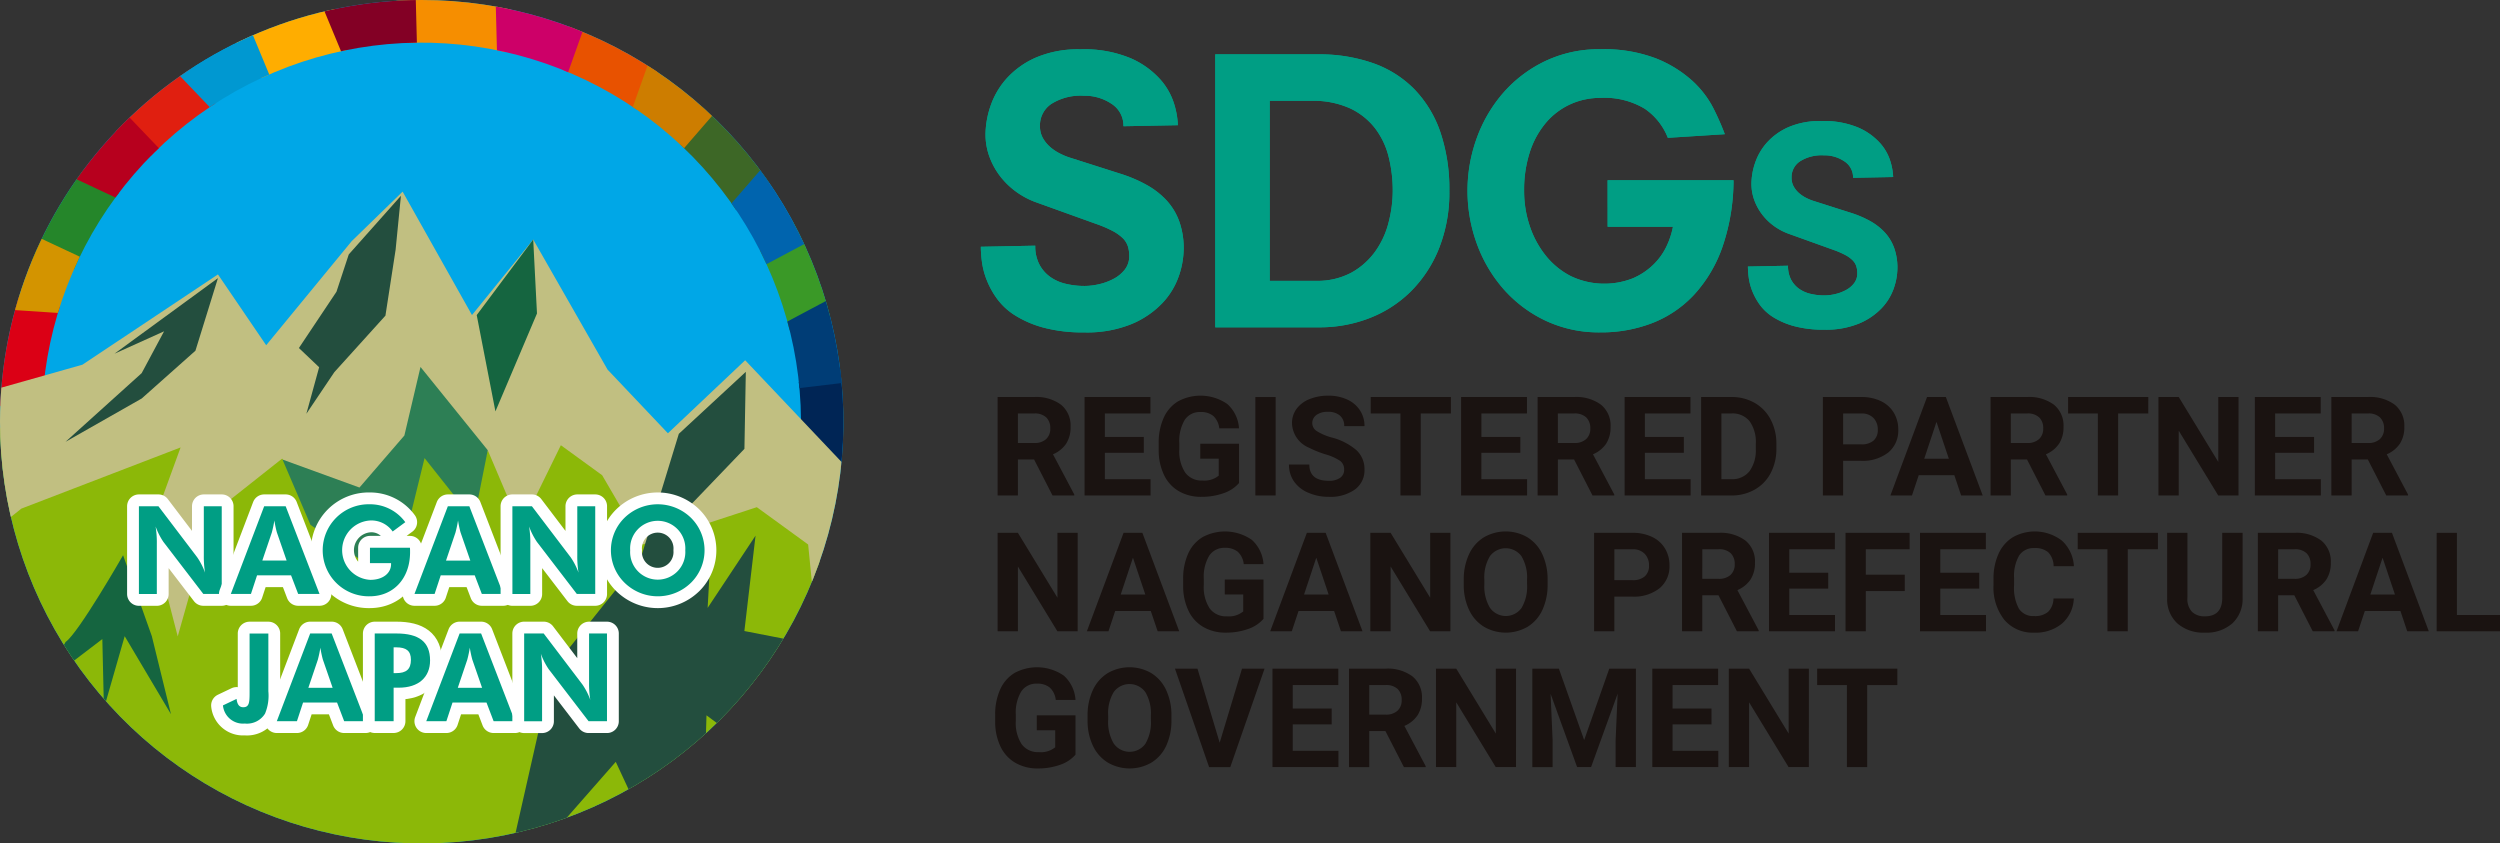 <svg id="コンポーネント_6_1" data-name="コンポーネント 6 – 1" xmlns="http://www.w3.org/2000/svg" xmlns:xlink="http://www.w3.org/1999/xlink" width="358.199" height="120.846" viewBox="0 0 358.199 120.846">
  <rect x="0" y="0" width="358.199" height="120.846" fill="#333333" stroke="none"/>
  <defs>
    <clipPath id="clip-path">
      <path id="パス_94" data-name="パス 94" d="M69.515,82.607a60.424,60.424,0,1,0,60.423-60.423A60.424,60.424,0,0,0,69.515,82.607" fill="none"/>
    </clipPath>
    <linearGradient id="linear-gradient" x1="-0.575" y1="1.753" x2="-0.567" y2="1.753" gradientUnits="objectBoundingBox">
      <stop offset="0" stop-color="#fff"/>
      <stop offset="0.048" stop-color="#fff"/>
      <stop offset="0.213" stop-color="#fcfefe"/>
      <stop offset="0.317" stop-color="#f3fbfd"/>
      <stop offset="0.405" stop-color="#e5f6fc"/>
      <stop offset="0.483" stop-color="#d0eefa"/>
      <stop offset="0.555" stop-color="#b5e5f8"/>
      <stop offset="0.623" stop-color="#93daf4"/>
      <stop offset="0.687" stop-color="#6cccf1"/>
      <stop offset="0.749" stop-color="#3ebcec"/>
      <stop offset="0.806" stop-color="#0cabe8"/>
      <stop offset="0.819" stop-color="#00a7e7"/>
      <stop offset="1" stop-color="#00a7e7"/>
    </linearGradient>
    <clipPath id="clip-path-2">
      <path id="パス_112" data-name="パス 112" d="M76.712,94.071a54.387,54.387,0,1,1,53.173,42.995A54.447,54.447,0,0,1,76.712,94.071m-7.2-11.464a60.424,60.424,0,1,0,60.423-60.423A60.424,60.424,0,0,0,69.515,82.607" fill="none"/>
    </clipPath>
  </defs>
  <g id="グループ_26" data-name="グループ 26" transform="translate(0 0)">
    <path id="パス_43" data-name="パス 43" d="M230.48,40.269a3.689,3.689,0,0,0-1.691-3.2,6.9,6.9,0,0,0-4.03-1.17,7.822,7.822,0,0,0-4.6,1.17,3.675,3.675,0,0,0-1.638,3.146,3.469,3.469,0,0,0,.443,1.794,4.92,4.92,0,0,0,1.091,1.3,6.956,6.956,0,0,0,1.457.936,9.5,9.5,0,0,0,1.534.6l7.176,2.288a20.122,20.122,0,0,1,3.562,1.534,11.567,11.567,0,0,1,2.834,2.185,8.9,8.9,0,0,1,1.846,3.015,11.348,11.348,0,0,1,.65,3.979,12.232,12.232,0,0,1-.7,3.9,10.736,10.736,0,0,1-2.366,3.874,13.014,13.014,0,0,1-4.394,2.99,16.938,16.938,0,0,1-6.786,1.2,21.775,21.775,0,0,1-5.8-.676,15.062,15.062,0,0,1-4.082-1.742,9.336,9.336,0,0,1-2.626-2.418,12.222,12.222,0,0,1-1.482-2.7,11.071,11.071,0,0,1-.676-2.6,17.594,17.594,0,0,1-.156-2.132l7.8-.156a5.648,5.648,0,0,0,.573,2.652,5.123,5.123,0,0,0,1.534,1.794,6.269,6.269,0,0,0,2.262,1.014,11.541,11.541,0,0,0,2.7.312,9.289,9.289,0,0,0,2.107-.26,8.337,8.337,0,0,0,2.08-.78,4.951,4.951,0,0,0,1.586-1.326,3.091,3.091,0,0,0,.624-1.95,4.441,4.441,0,0,0-.208-1.4,2.926,2.926,0,0,0-.728-1.144,6.274,6.274,0,0,0-1.43-1.015,17.409,17.409,0,0,0-2.367-1.014l-8.527-3.068a11.46,11.46,0,0,1-2.964-1.559,11.009,11.009,0,0,1-2.315-2.263,10.516,10.516,0,0,1-1.508-2.782,9.239,9.239,0,0,1-.546-3.171,12.837,12.837,0,0,1,.7-4.005,11.458,11.458,0,0,1,2.288-3.952,12.237,12.237,0,0,1,4.186-3.016,15.273,15.273,0,0,1,6.4-1.2,17.219,17.219,0,0,1,7.279,1.3,12.243,12.243,0,0,1,4.239,3.068,9.52,9.52,0,0,1,1.976,3.588,11.79,11.79,0,0,1,.494,2.912Z" transform="translate(-69.515 -22.184)" fill="#009e84"/>
    <path id="パス_44" data-name="パス 44" d="M230.48,40.269a3.689,3.689,0,0,0-1.691-3.2,6.9,6.9,0,0,0-4.03-1.17,7.822,7.822,0,0,0-4.6,1.17,3.675,3.675,0,0,0-1.638,3.146,3.469,3.469,0,0,0,.443,1.794,4.92,4.92,0,0,0,1.091,1.3,6.956,6.956,0,0,0,1.457.936,9.5,9.5,0,0,0,1.534.6l7.176,2.288a20.122,20.122,0,0,1,3.562,1.534,11.567,11.567,0,0,1,2.834,2.185,8.9,8.9,0,0,1,1.846,3.015,11.348,11.348,0,0,1,.65,3.979,12.232,12.232,0,0,1-.7,3.9,10.736,10.736,0,0,1-2.366,3.874,13.014,13.014,0,0,1-4.394,2.99,16.938,16.938,0,0,1-6.786,1.2,21.775,21.775,0,0,1-5.8-.676,15.062,15.062,0,0,1-4.082-1.742,9.336,9.336,0,0,1-2.626-2.418,12.222,12.222,0,0,1-1.482-2.7,11.071,11.071,0,0,1-.676-2.6,17.594,17.594,0,0,1-.156-2.132l7.8-.156a5.648,5.648,0,0,0,.573,2.652,5.123,5.123,0,0,0,1.534,1.794,6.269,6.269,0,0,0,2.262,1.014,11.541,11.541,0,0,0,2.7.312,9.289,9.289,0,0,0,2.107-.26,8.337,8.337,0,0,0,2.08-.78,4.951,4.951,0,0,0,1.586-1.326,3.091,3.091,0,0,0,.624-1.95,4.441,4.441,0,0,0-.208-1.4,2.926,2.926,0,0,0-.728-1.144,6.274,6.274,0,0,0-1.43-1.015,17.409,17.409,0,0,0-2.367-1.014l-8.527-3.068a11.46,11.46,0,0,1-2.964-1.559,11.009,11.009,0,0,1-2.315-2.263,10.516,10.516,0,0,1-1.508-2.782,9.239,9.239,0,0,1-.546-3.171,12.837,12.837,0,0,1,.7-4.005,11.458,11.458,0,0,1,2.288-3.952,12.237,12.237,0,0,1,4.186-3.016,15.273,15.273,0,0,1,6.4-1.2,17.219,17.219,0,0,1,7.279,1.3,12.243,12.243,0,0,1,4.239,3.068,9.52,9.52,0,0,1,1.976,3.588,11.79,11.79,0,0,1,.494,2.912Z" transform="translate(-69.515 -22.184)" fill="#009e84"/>
    <path id="パス_45" data-name="パス 45" d="M243.636,29.973h14.716a23.146,23.146,0,0,1,7.93,1.274,15.457,15.457,0,0,1,5.928,3.77,16.528,16.528,0,0,1,3.693,6.137,25.3,25.3,0,0,1,1.274,8.372,21.586,21.586,0,0,1-1.509,8.32,18.228,18.228,0,0,1-4.055,6.136,17.209,17.209,0,0,1-5.929,3.8,19.664,19.664,0,0,1-7.124,1.3H243.636Zm14.4,32.449a10.26,10.26,0,0,0,5.1-1.17,10.414,10.414,0,0,0,3.406-3.016,12.337,12.337,0,0,0,1.924-4.16,18.31,18.31,0,0,0,.6-4.6,19.784,19.784,0,0,0-.572-4.759,11.222,11.222,0,0,0-1.924-4.107,9.762,9.762,0,0,0-3.588-2.887,12.633,12.633,0,0,0-5.564-1.092h-5.98V62.422Z" transform="translate(-69.515 -22.184)" fill="#009e84"/>
    <path id="パス_46" data-name="パス 46" d="M243.636,29.973h14.716a23.146,23.146,0,0,1,7.93,1.274,15.457,15.457,0,0,1,5.928,3.77,16.528,16.528,0,0,1,3.693,6.137,25.3,25.3,0,0,1,1.274,8.372,21.586,21.586,0,0,1-1.509,8.32,18.228,18.228,0,0,1-4.055,6.136,17.209,17.209,0,0,1-5.929,3.8,19.664,19.664,0,0,1-7.124,1.3H243.636Zm14.4,32.449a10.26,10.26,0,0,0,5.1-1.17,10.414,10.414,0,0,0,3.406-3.016,12.337,12.337,0,0,0,1.924-4.16,18.31,18.31,0,0,0,.6-4.6,19.784,19.784,0,0,0-.572-4.759,11.222,11.222,0,0,0-1.924-4.107,9.762,9.762,0,0,0-3.588-2.887,12.633,12.633,0,0,0-5.564-1.092h-5.98V62.422Z" transform="translate(-69.515 -22.184)" fill="#009e84"/>
    <path id="パス_47" data-name="パス 47" d="M299.849,48.017h18.045a29.626,29.626,0,0,1-1.586,9.542,19.685,19.685,0,0,1-4.03,6.813,16.236,16.236,0,0,1-5.981,4.082,20.259,20.259,0,0,1-7.488,1.351,17.937,17.937,0,0,1-7.878-1.689,18.621,18.621,0,0,1-5.98-4.5,20.387,20.387,0,0,1-3.823-6.475,22.154,22.154,0,0,1,0-15.236,20.4,20.4,0,0,1,3.823-6.475,18.632,18.632,0,0,1,5.98-4.5,17.923,17.923,0,0,1,7.878-1.69,20.92,20.92,0,0,1,8.009,1.325,17.258,17.258,0,0,1,5.174,3.2,13.955,13.955,0,0,1,3.042,3.979,38.43,38.43,0,0,1,1.612,3.666l-8.164.52a9,9,0,0,0-3.3-4.16,11.126,11.126,0,0,0-6.37-1.56,10.235,10.235,0,0,0-4.29.91,10.068,10.068,0,0,0-3.484,2.626,12.347,12.347,0,0,0-2.314,4.186,17.455,17.455,0,0,0-.832,5.59,15.669,15.669,0,0,0,.806,5.044,13.661,13.661,0,0,0,2.288,4.238,11.092,11.092,0,0,0,3.588,2.938,11.147,11.147,0,0,0,8.84.339,9.69,9.69,0,0,0,2.965-1.95,9.155,9.155,0,0,0,1.9-2.626,11.673,11.673,0,0,0,.937-2.835h-9.361Z" transform="translate(-69.515 -22.184)" fill="#009e84"/>
    <path id="パス_48" data-name="パス 48" d="M299.849,48.017h18.045a29.626,29.626,0,0,1-1.586,9.542,19.685,19.685,0,0,1-4.03,6.813,16.236,16.236,0,0,1-5.981,4.082,20.259,20.259,0,0,1-7.488,1.351,17.937,17.937,0,0,1-7.878-1.689,18.621,18.621,0,0,1-5.98-4.5,20.387,20.387,0,0,1-3.823-6.475,22.154,22.154,0,0,1,0-15.236,20.4,20.4,0,0,1,3.823-6.475,18.632,18.632,0,0,1,5.98-4.5,17.923,17.923,0,0,1,7.878-1.69,20.92,20.92,0,0,1,8.009,1.325,17.258,17.258,0,0,1,5.174,3.2,13.955,13.955,0,0,1,3.042,3.979,38.43,38.43,0,0,1,1.612,3.666l-8.164.52a9,9,0,0,0-3.3-4.16,11.126,11.126,0,0,0-6.37-1.56,10.235,10.235,0,0,0-4.29.91,10.068,10.068,0,0,0-3.484,2.626,12.347,12.347,0,0,0-2.314,4.186,17.455,17.455,0,0,0-.832,5.59,15.669,15.669,0,0,0,.806,5.044,13.661,13.661,0,0,0,2.288,4.238,11.092,11.092,0,0,0,3.588,2.938,11.147,11.147,0,0,0,8.84.339,9.69,9.69,0,0,0,2.965-1.95,9.155,9.155,0,0,0,1.9-2.626,11.673,11.673,0,0,0,.937-2.835h-9.361Z" transform="translate(-69.515 -22.184)" fill="#009e84"/>
    <path id="パス_49" data-name="パス 49" d="M335.021,47.658a2.717,2.717,0,0,0-1.245-2.356,5.09,5.09,0,0,0-2.97-.863,5.759,5.759,0,0,0-3.391.863,2.705,2.705,0,0,0-1.207,2.318,2.568,2.568,0,0,0,.326,1.322,3.621,3.621,0,0,0,.8.958,5.15,5.15,0,0,0,1.072.69,7.1,7.1,0,0,0,1.131.44l5.287,1.686a14.905,14.905,0,0,1,2.625,1.13,8.523,8.523,0,0,1,2.088,1.61,6.564,6.564,0,0,1,1.361,2.222,8.357,8.357,0,0,1,.479,2.931,9.007,9.007,0,0,1-.518,2.874,7.922,7.922,0,0,1-1.743,2.855,9.592,9.592,0,0,1-3.238,2.2,12.485,12.485,0,0,1-5,.881,16.025,16.025,0,0,1-4.273-.5,11.109,11.109,0,0,1-3.007-1.283,6.905,6.905,0,0,1-1.936-1.782,9.048,9.048,0,0,1-1.092-1.993,8.163,8.163,0,0,1-.5-1.915,12.917,12.917,0,0,1-.116-1.571l5.748-.116a4.164,4.164,0,0,0,.421,1.954,3.791,3.791,0,0,0,1.131,1.323,4.636,4.636,0,0,0,1.667.747,8.514,8.514,0,0,0,1.992.23,6.852,6.852,0,0,0,1.552-.192,6.117,6.117,0,0,0,1.532-.575,3.644,3.644,0,0,0,1.169-.977,2.274,2.274,0,0,0,.46-1.436,3.292,3.292,0,0,0-.153-1.035,2.167,2.167,0,0,0-.537-.843,4.576,4.576,0,0,0-1.053-.747,12.758,12.758,0,0,0-1.744-.748l-6.284-2.26a8.471,8.471,0,0,1-2.184-1.15,8.058,8.058,0,0,1-1.7-1.667,7.724,7.724,0,0,1-1.111-2.05,6.81,6.81,0,0,1-.4-2.337,9.445,9.445,0,0,1,.517-2.95,8.411,8.411,0,0,1,1.686-2.912,9.015,9.015,0,0,1,3.084-2.223,11.258,11.258,0,0,1,4.713-.881,12.691,12.691,0,0,1,5.364.958,9.039,9.039,0,0,1,3.124,2.261A7.015,7.015,0,0,1,340.4,45.4a8.678,8.678,0,0,1,.365,2.146Z" transform="translate(-69.515 -22.184)" fill="#009e84"/>
    <path id="パス_50" data-name="パス 50" d="M335.021,47.658a2.717,2.717,0,0,0-1.245-2.356,5.09,5.09,0,0,0-2.97-.863,5.759,5.759,0,0,0-3.391.863,2.705,2.705,0,0,0-1.207,2.318,2.568,2.568,0,0,0,.326,1.322,3.621,3.621,0,0,0,.8.958,5.15,5.15,0,0,0,1.072.69,7.1,7.1,0,0,0,1.131.44l5.287,1.686a14.905,14.905,0,0,1,2.625,1.13,8.523,8.523,0,0,1,2.088,1.61,6.564,6.564,0,0,1,1.361,2.222,8.357,8.357,0,0,1,.479,2.931,9.007,9.007,0,0,1-.518,2.874,7.922,7.922,0,0,1-1.743,2.855,9.592,9.592,0,0,1-3.238,2.2,12.485,12.485,0,0,1-5,.881,16.025,16.025,0,0,1-4.273-.5,11.109,11.109,0,0,1-3.007-1.283,6.905,6.905,0,0,1-1.936-1.782,9.048,9.048,0,0,1-1.092-1.993,8.163,8.163,0,0,1-.5-1.915,12.917,12.917,0,0,1-.116-1.571l5.748-.116a4.164,4.164,0,0,0,.421,1.954,3.791,3.791,0,0,0,1.131,1.323,4.636,4.636,0,0,0,1.667.747,8.514,8.514,0,0,0,1.992.23,6.852,6.852,0,0,0,1.552-.192,6.117,6.117,0,0,0,1.532-.575,3.644,3.644,0,0,0,1.169-.977,2.274,2.274,0,0,0,.46-1.436,3.292,3.292,0,0,0-.153-1.035,2.167,2.167,0,0,0-.537-.843,4.576,4.576,0,0,0-1.053-.747,12.758,12.758,0,0,0-1.744-.748l-6.284-2.26a8.471,8.471,0,0,1-2.184-1.15,8.058,8.058,0,0,1-1.7-1.667,7.724,7.724,0,0,1-1.111-2.05,6.81,6.81,0,0,1-.4-2.337,9.445,9.445,0,0,1,.517-2.95,8.411,8.411,0,0,1,1.686-2.912,9.015,9.015,0,0,1,3.084-2.223,11.258,11.258,0,0,1,4.713-.881,12.691,12.691,0,0,1,5.364.958,9.039,9.039,0,0,1,3.124,2.261A7.015,7.015,0,0,1,340.4,45.4a8.678,8.678,0,0,1,.365,2.146Z" transform="translate(-69.515 -22.184)" fill="#009e84"/>
    <path id="パス_51" data-name="パス 51" d="M217.675,88.012h-2.316v5.164h-2.906V79.069h5.241a5.924,5.924,0,0,1,3.856,1.114,3.844,3.844,0,0,1,1.357,3.149,4.348,4.348,0,0,1-.625,2.408,4.273,4.273,0,0,1-1.894,1.535l3.051,5.765v.136H220.32Zm-2.316-2.355H217.7a2.4,2.4,0,0,0,1.7-.557,1.989,1.989,0,0,0,.6-1.536A2.13,2.13,0,0,0,219.433,82a2.355,2.355,0,0,0-1.739-.572h-2.335Z" transform="translate(-69.515 -22.184)" fill="#1a1311"/>
    <path id="パス_52" data-name="パス 52" d="M233.4,87.061h-5.581V90.84h6.55v2.335h-9.456V79.068h9.436v2.354h-6.53v3.362H233.4Z" transform="translate(-69.515 -22.184)" fill="#1a1311"/>
    <path id="パス_53" data-name="パス 53" d="M247.041,91.393a5.034,5.034,0,0,1-2.219,1.457,9.254,9.254,0,0,1-3.177.52,6.293,6.293,0,0,1-3.212-.8,5.323,5.323,0,0,1-2.132-2.321,8.156,8.156,0,0,1-.77-3.575v-.959a8.672,8.672,0,0,1,.712-3.658,5.274,5.274,0,0,1,2.054-2.364,6.758,6.758,0,0,1,7.068.379,5.113,5.113,0,0,1,1.676,3.483h-2.829a2.817,2.817,0,0,0-.858-1.774,2.735,2.735,0,0,0-1.826-.562,2.579,2.579,0,0,0-2.258,1.114,5.863,5.863,0,0,0-.784,3.313v.9a5.574,5.574,0,0,0,.843,3.351,2.883,2.883,0,0,0,2.47,1.135,3.228,3.228,0,0,0,2.335-.7V87.9h-2.645v-2.14h5.552Z" transform="translate(-69.515 -22.184)" fill="#1a1311"/>
    <rect id="長方形_3" data-name="長方形 3" width="2.906" height="14.107" transform="translate(179.867 56.884)" fill="#1a1311"/>
    <path id="パス_54" data-name="パス 54" d="M262.1,89.474a1.49,1.49,0,0,0-.582-1.264,7.61,7.61,0,0,0-2.092-.93,14.753,14.753,0,0,1-2.393-.965,3.909,3.909,0,0,1-2.4-3.5,3.413,3.413,0,0,1,.644-2.04,4.215,4.215,0,0,1,1.85-1.4,6.988,6.988,0,0,1,2.708-.5,6.34,6.34,0,0,1,2.694.548,4.29,4.29,0,0,1,1.836,1.545,4.048,4.048,0,0,1,.654,2.268h-2.907a1.9,1.9,0,0,0-.61-1.507,2.513,2.513,0,0,0-1.715-.538,2.678,2.678,0,0,0-1.657.451,1.421,1.421,0,0,0-.591,1.187,1.361,1.361,0,0,0,.693,1.152,7.829,7.829,0,0,0,2.039.872,8.828,8.828,0,0,1,3.615,1.851,3.688,3.688,0,0,1,1.133,2.752,3.4,3.4,0,0,1-1.385,2.873,6.069,6.069,0,0,1-3.731,1.041,7.2,7.2,0,0,1-2.964-.6,4.692,4.692,0,0,1-2.04-1.632,4.185,4.185,0,0,1-.7-2.4h2.916q0,2.334,2.79,2.335a2.711,2.711,0,0,0,1.618-.422,1.369,1.369,0,0,0,.582-1.177" transform="translate(-69.515 -22.184)" fill="#1a1311"/>
    <path id="パス_55" data-name="パス 55" d="M277.4,81.423h-4.321V93.176h-2.907V81.423h-4.263V79.069H277.4Z" transform="translate(-69.515 -22.184)" fill="#1a1311"/>
    <path id="パス_56" data-name="パス 56" d="M287.347,87.061h-5.581V90.84h6.55v2.335H278.86V79.068H288.3v2.354h-6.53v3.362h5.581Z" transform="translate(-69.515 -22.184)" fill="#1a1311"/>
    <path id="パス_57" data-name="パス 57" d="M295.045,88.012h-2.316v5.164h-2.906V79.069h5.241a5.924,5.924,0,0,1,3.856,1.114,3.844,3.844,0,0,1,1.357,3.149,4.348,4.348,0,0,1-.625,2.408,4.273,4.273,0,0,1-1.894,1.535l3.052,5.765v.136h-3.12Zm-2.316-2.355h2.345a2.4,2.4,0,0,0,1.7-.557,1.989,1.989,0,0,0,.6-1.536A2.13,2.13,0,0,0,296.8,82a2.355,2.355,0,0,0-1.739-.572h-2.335Z" transform="translate(-69.515 -22.184)" fill="#1a1311"/>
    <path id="パス_58" data-name="パス 58" d="M310.775,87.061h-5.581V90.84h6.55v2.335h-9.456V79.068h9.436v2.354h-6.53v3.362h5.581Z" transform="translate(-69.515 -22.184)" fill="#1a1311"/>
    <path id="パス_59" data-name="パス 59" d="M313.251,93.176V79.069h4.34a6.585,6.585,0,0,1,3.328.838,5.851,5.851,0,0,1,2.292,2.383,7.354,7.354,0,0,1,.824,3.512v.649a7.377,7.377,0,0,1-.81,3.5,5.787,5.787,0,0,1-2.281,2.374,6.648,6.648,0,0,1-3.323.853Zm2.907-11.753v9.418h1.4a3.153,3.153,0,0,0,2.605-1.115,5.031,5.031,0,0,0,.922-3.187v-.746a5.113,5.113,0,0,0-.892-3.261,3.149,3.149,0,0,0-2.607-1.109Z" transform="translate(-69.515 -22.184)" fill="#1a1311"/>
    <path id="パス_60" data-name="パス 60" d="M333.6,88.205v4.971h-2.906V79.069h5.5a6.374,6.374,0,0,1,2.8.581,4.286,4.286,0,0,1,1.855,1.652,4.6,4.6,0,0,1,.649,2.437,4.052,4.052,0,0,1-1.419,3.27,5.916,5.916,0,0,1-3.929,1.2Zm0-2.354h2.6a2.555,2.555,0,0,0,1.758-.542,1.974,1.974,0,0,0,.606-1.551,2.33,2.33,0,0,0-.61-1.676,2.285,2.285,0,0,0-1.686-.659H333.6Z" transform="translate(-69.515 -22.184)" fill="#1a1311"/>
    <path id="パス_61" data-name="パス 61" d="M349.53,90.268h-5.1l-.968,2.907h-3.091l5.251-14.107h2.694l5.28,14.107h-3.091Zm-4.311-2.354h3.527l-1.773-5.281Z" transform="translate(-69.515 -22.184)" fill="#1a1311"/>
    <path id="パス_62" data-name="パス 62" d="M359.942,88.012h-2.316v5.164H354.72V79.069h5.241a5.924,5.924,0,0,1,3.856,1.114,3.844,3.844,0,0,1,1.357,3.149,4.348,4.348,0,0,1-.625,2.408,4.267,4.267,0,0,1-1.894,1.535l3.052,5.765v.136h-3.12Zm-2.316-2.355h2.345a2.4,2.4,0,0,0,1.695-.557,1.989,1.989,0,0,0,.6-1.536A2.13,2.13,0,0,0,361.7,82a2.355,2.355,0,0,0-1.739-.572h-2.335Z" transform="translate(-69.515 -22.184)" fill="#1a1311"/>
    <path id="パス_63" data-name="パス 63" d="M377.319,81.423H373V93.176h-2.907V81.423h-4.263V79.069h11.491Z" transform="translate(-69.515 -22.184)" fill="#1a1311"/>
    <path id="パス_64" data-name="パス 64" d="M390.248,93.175h-2.907l-5.658-9.282v9.282h-2.906V79.068h2.906l5.668,9.3v-9.3h2.9Z" transform="translate(-69.515 -22.184)" fill="#1a1311"/>
    <path id="パス_65" data-name="パス 65" d="M401.076,87.061h-5.581V90.84h6.55v2.335h-9.456V79.068h9.436v2.354h-6.53v3.362h5.581Z" transform="translate(-69.515 -22.184)" fill="#1a1311"/>
    <path id="パス_66" data-name="パス 66" d="M408.773,88.012h-2.316v5.164h-2.906V79.069h5.241a5.924,5.924,0,0,1,3.856,1.114,3.844,3.844,0,0,1,1.357,3.149,4.348,4.348,0,0,1-.625,2.408,4.273,4.273,0,0,1-1.894,1.535l3.052,5.765v.136h-3.12Zm-2.316-2.355H408.8a2.4,2.4,0,0,0,1.7-.557,1.989,1.989,0,0,0,.6-1.536A2.13,2.13,0,0,0,410.531,82a2.355,2.355,0,0,0-1.739-.572h-2.335Z" transform="translate(-69.515 -22.184)" fill="#1a1311"/>
    <path id="パス_67" data-name="パス 67" d="M223.924,112.634h-2.907l-5.658-9.282v9.282h-2.906V98.527h2.906l5.668,9.3v-9.3h2.9Z" transform="translate(-69.515 -22.184)" fill="#1a1311"/>
    <path id="パス_68" data-name="パス 68" d="M234.4,109.727h-5.1l-.968,2.907h-3.091L230.5,98.527h2.694l5.28,14.107h-3.091Zm-4.311-2.354h3.527l-1.773-5.281Z" transform="translate(-69.515 -22.184)" fill="#1a1311"/>
    <path id="パス_69" data-name="パス 69" d="M250.548,110.851a5.044,5.044,0,0,1-2.219,1.458,9.278,9.278,0,0,1-3.177.519,6.293,6.293,0,0,1-3.212-.8,5.326,5.326,0,0,1-2.132-2.32,8.162,8.162,0,0,1-.77-3.575v-.96a8.67,8.67,0,0,1,.712-3.657,5.269,5.269,0,0,1,2.054-2.364,6.761,6.761,0,0,1,7.068.378,5.113,5.113,0,0,1,1.676,3.483h-2.829a2.813,2.813,0,0,0-.857-1.773,2.74,2.74,0,0,0-1.827-.562,2.576,2.576,0,0,0-2.257,1.114,5.854,5.854,0,0,0-.785,3.313v.9a5.577,5.577,0,0,0,.843,3.352,2.885,2.885,0,0,0,2.47,1.134,3.224,3.224,0,0,0,2.335-.7v-2.432H245v-2.141h5.552Z" transform="translate(-69.515 -22.184)" fill="#1a1311"/>
    <path id="パス_70" data-name="パス 70" d="M260.669,109.727h-5.1l-.968,2.907h-3.091l5.251-14.107h2.694l5.28,14.107h-3.091Zm-4.312-2.354h3.527l-1.773-5.281Z" transform="translate(-69.515 -22.184)" fill="#1a1311"/>
    <path id="パス_71" data-name="パス 71" d="M277.328,112.634h-2.907l-5.658-9.282v9.282h-2.906V98.527h2.906l5.668,9.3v-9.3h2.9Z" transform="translate(-69.515 -22.184)" fill="#1a1311"/>
    <path id="パス_72" data-name="パス 72" d="M291.255,105.9a8.514,8.514,0,0,1-.736,3.653,5.545,5.545,0,0,1-2.107,2.422,6.226,6.226,0,0,1-6.274.01,5.6,5.6,0,0,1-2.131-2.408,8.263,8.263,0,0,1-.766-3.6v-.7a8.482,8.482,0,0,1,.751-3.668,5.593,5.593,0,0,1,2.122-2.432,6.217,6.217,0,0,1,6.269,0,5.585,5.585,0,0,1,2.121,2.432,8.441,8.441,0,0,1,.751,3.658Zm-2.945-.639a5.944,5.944,0,0,0-.794-3.372,2.806,2.806,0,0,0-4.525-.014,5.861,5.861,0,0,0-.8,3.338v.687a6.019,6.019,0,0,0,.794,3.353,2.782,2.782,0,0,0,4.535.043,5.98,5.98,0,0,0,.794-3.347Z" transform="translate(-69.515 -22.184)" fill="#1a1311"/>
    <path id="パス_73" data-name="パス 73" d="M300.819,107.664v4.97h-2.906V98.527h5.5a6.374,6.374,0,0,1,2.8.581,4.286,4.286,0,0,1,1.855,1.652,4.6,4.6,0,0,1,.649,2.437,4.052,4.052,0,0,1-1.419,3.27,5.91,5.91,0,0,1-3.929,1.2Zm0-2.355h2.6a2.555,2.555,0,0,0,1.758-.542,1.974,1.974,0,0,0,.606-1.551,2.33,2.33,0,0,0-.61-1.676,2.289,2.289,0,0,0-1.686-.659h-2.665Z" transform="translate(-69.515 -22.184)" fill="#1a1311"/>
    <path id="パス_74" data-name="パス 74" d="M315.735,107.471h-2.316v5.164h-2.906V98.528h5.241a5.924,5.924,0,0,1,3.856,1.114,3.844,3.844,0,0,1,1.357,3.149,4.348,4.348,0,0,1-.625,2.408,4.267,4.267,0,0,1-1.894,1.535L321.5,112.5v.136h-3.12Zm-2.316-2.355h2.345a2.4,2.4,0,0,0,1.7-.557,1.989,1.989,0,0,0,.6-1.536,2.13,2.13,0,0,0-.567-1.569,2.355,2.355,0,0,0-1.739-.572h-2.335Z" transform="translate(-69.515 -22.184)" fill="#1a1311"/>
    <path id="パス_75" data-name="パス 75" d="M331.465,106.52h-5.581V110.3h6.55v2.335h-9.456V98.527h9.436v2.354h-6.53v3.362h5.581Z" transform="translate(-69.515 -22.184)" fill="#1a1311"/>
    <path id="パス_76" data-name="パス 76" d="M342.428,106.87h-5.581v5.765h-2.906V98.528h9.184v2.354h-6.278v3.643h5.581Z" transform="translate(-69.515 -22.184)" fill="#1a1311"/>
    <path id="パス_77" data-name="パス 77" d="M353.1,106.52h-5.581V110.3h6.55v2.335h-9.456V98.527h9.436v2.354h-6.53v3.362H353.1Z" transform="translate(-69.515 -22.184)" fill="#1a1311"/>
    <path id="パス_78" data-name="パス 78" d="M366.65,107.935a4.992,4.992,0,0,1-1.681,3.585,5.9,5.9,0,0,1-4,1.308A5.311,5.311,0,0,1,356.7,111a7.493,7.493,0,0,1-1.555-5.014v-.862a8.461,8.461,0,0,1,.717-3.586,5.373,5.373,0,0,1,2.049-2.378,6.4,6.4,0,0,1,7.029.48,5.363,5.363,0,0,1,1.725,3.671h-2.907a2.938,2.938,0,0,0-.76-1.98,2.813,2.813,0,0,0-1.991-.616,2.468,2.468,0,0,0-2.175,1.042,5.829,5.829,0,0,0-.741,3.231v1.066a6.245,6.245,0,0,0,.692,3.342,2.425,2.425,0,0,0,2.185,1.056,2.868,2.868,0,0,0,2.01-.615,2.779,2.779,0,0,0,.761-1.9Z" transform="translate(-69.515 -22.184)" fill="#1a1311"/>
    <path id="パス_79" data-name="パス 79" d="M378.7,100.882h-4.321v11.752H371.47V100.882h-4.263V98.527H378.7Z" transform="translate(-69.515 -22.184)" fill="#1a1311"/>
    <path id="パス_80" data-name="パス 80" d="M390.834,98.527v9.291a4.76,4.76,0,0,1-1.448,3.663,5.584,5.584,0,0,1-3.958,1.347,5.648,5.648,0,0,1-3.924-1.308,4.678,4.678,0,0,1-1.483-3.595v-9.4h2.907v9.311a2.685,2.685,0,0,0,.664,2.02,2.547,2.547,0,0,0,1.836.635q2.451,0,2.489-2.577V98.527Z" transform="translate(-69.515 -22.184)" fill="#1a1311"/>
    <path id="パス_81" data-name="パス 81" d="M398.241,107.471h-2.316v5.164h-2.906V98.528h5.241a5.924,5.924,0,0,1,3.856,1.114,3.844,3.844,0,0,1,1.357,3.149,4.348,4.348,0,0,1-.625,2.408,4.273,4.273,0,0,1-1.894,1.535l3.052,5.765v.136h-3.12Zm-2.316-2.355h2.345a2.4,2.4,0,0,0,1.7-.557,1.989,1.989,0,0,0,.6-1.536,2.13,2.13,0,0,0-.567-1.569,2.355,2.355,0,0,0-1.739-.572h-2.335Z" transform="translate(-69.515 -22.184)" fill="#1a1311"/>
    <path id="パス_82" data-name="パス 82" d="M413.448,109.727h-5.1l-.968,2.907h-3.091l5.251-14.107h2.694l5.28,14.107h-3.091Zm-4.312-2.354h3.527l-1.773-5.281Z" transform="translate(-69.515 -22.184)" fill="#1a1311"/>
    <path id="パス_83" data-name="パス 83" d="M421.542,110.3h6.172v2.335h-9.078V98.527h2.906Z" transform="translate(-69.515 -22.184)" fill="#1a1311"/>
    <path id="パス_84" data-name="パス 84" d="M223.614,130.31a5.044,5.044,0,0,1-2.219,1.458,9.279,9.279,0,0,1-3.177.519,6.293,6.293,0,0,1-3.212-.8,5.326,5.326,0,0,1-2.132-2.32,8.163,8.163,0,0,1-.77-3.575v-.96a8.67,8.67,0,0,1,.712-3.657,5.269,5.269,0,0,1,2.054-2.364,6.761,6.761,0,0,1,7.068.378,5.113,5.113,0,0,1,1.676,3.483h-2.829a2.809,2.809,0,0,0-.858-1.773,2.735,2.735,0,0,0-1.826-.562,2.579,2.579,0,0,0-2.258,1.114,5.863,5.863,0,0,0-.784,3.313v.9a5.584,5.584,0,0,0,.842,3.352,2.888,2.888,0,0,0,2.471,1.134,3.224,3.224,0,0,0,2.335-.7v-2.432h-2.645v-2.141h5.552Z" transform="translate(-69.515 -22.184)" fill="#1a1311"/>
    <path id="パス_85" data-name="パス 85" d="M237.357,125.359a8.514,8.514,0,0,1-.736,3.653,5.545,5.545,0,0,1-2.107,2.422,6.226,6.226,0,0,1-6.274.01,5.6,5.6,0,0,1-2.131-2.408,8.262,8.262,0,0,1-.766-3.6v-.7a8.482,8.482,0,0,1,.751-3.668,5.593,5.593,0,0,1,2.122-2.432,6.217,6.217,0,0,1,6.269,0,5.585,5.585,0,0,1,2.121,2.432,8.441,8.441,0,0,1,.751,3.658Zm-2.945-.639a5.944,5.944,0,0,0-.794-3.372,2.806,2.806,0,0,0-4.525-.014,5.861,5.861,0,0,0-.8,3.338v.687a6.019,6.019,0,0,0,.794,3.353,2.782,2.782,0,0,0,4.535.043,5.972,5.972,0,0,0,.794-3.347Z" transform="translate(-69.515 -22.184)" fill="#1a1311"/>
    <path id="パス_86" data-name="パス 86" d="M244.27,128.6l3.2-10.609H250.7l-4.912,14.107h-3.033l-4.892-14.107h3.226Z" transform="translate(-69.515 -22.184)" fill="#1a1311"/>
    <path id="パス_87" data-name="パス 87" d="M260.32,125.979h-5.581v3.779h6.55v2.335h-9.456V117.986h9.436v2.354h-6.53V123.7h5.581Z" transform="translate(-69.515 -22.184)" fill="#1a1311"/>
    <path id="パス_88" data-name="パス 88" d="M268.017,126.93H265.7v5.164H262.8V117.987h5.241a5.922,5.922,0,0,1,3.856,1.114,3.844,3.844,0,0,1,1.357,3.149,4.348,4.348,0,0,1-.625,2.408,4.267,4.267,0,0,1-1.894,1.535l3.052,5.765v.136h-3.12Zm-2.316-2.355h2.345a2.4,2.4,0,0,0,1.7-.557,1.992,1.992,0,0,0,.6-1.536,2.13,2.13,0,0,0-.567-1.569,2.351,2.351,0,0,0-1.739-.572H265.7Z" transform="translate(-69.515 -22.184)" fill="#1a1311"/>
    <path id="パス_89" data-name="パス 89" d="M286.731,132.093h-2.907l-5.658-9.282v9.282H275.26V117.986h2.906l5.668,9.3v-9.3h2.9Z" transform="translate(-69.515 -22.184)" fill="#1a1311"/>
    <path id="パス_90" data-name="パス 90" d="M292.869,117.986l3.624,10.231,3.6-10.231h3.817v14.107H301v-3.856l.29-6.656-3.807,10.512h-2l-3.8-10.5.29,6.647v3.856h-2.906V117.986Z" transform="translate(-69.515 -22.184)" fill="#1a1311"/>
    <path id="パス_91" data-name="パス 91" d="M314.741,125.979H309.16v3.779h6.55v2.335h-9.456V117.986h9.436v2.354h-6.53V123.7h5.581Z" transform="translate(-69.515 -22.184)" fill="#1a1311"/>
    <path id="パス_92" data-name="パス 92" d="M328.689,132.093h-2.907l-5.658-9.282v9.282h-2.906V117.986h2.906l5.668,9.3v-9.3h2.9Z" transform="translate(-69.515 -22.184)" fill="#1a1311"/>
    <path id="パス_93" data-name="パス 93" d="M341.367,120.341h-4.321v11.752h-2.907V120.341h-4.263v-2.354h11.491Z" transform="translate(-69.515 -22.184)" fill="#1a1311"/>
    <g id="グループ_6" data-name="グループ 6" transform="translate(-69.515 -22.184)">
      <g id="グループ_5" data-name="グループ 5" clip-path="url(#clip-path)">
        <rect id="長方形_5" data-name="長方形 5" width="120.847" height="120.846" transform="translate(69.515 22.184)" fill="url(#linear-gradient)"/>
      </g>
    </g>
    <g id="グループ_8" data-name="グループ 8" transform="translate(-69.515 -22.184)">
      <g id="グループ_7" data-name="グループ 7" clip-path="url(#clip-path-2)">
        <path id="パス_95" data-name="パス 95" d="M171.283,89.426a30.135,30.135,0,0,0-1.368-7.539L191.15,74.38c1.613,5.037,1.608,9.349,1.614,14.709Z" fill="#002555"/>
        <path id="パス_96" data-name="パス 96" d="M183.165,45.348,166.032,59.975a28.938,28.938,0,0,0-5.774-4.646l10.721-19.814a51.134,51.134,0,0,1,12.186,9.833" fill="#3d6726"/>
        <path id="パス_97" data-name="パス 97" d="M168.166,66.826,185.3,52.2a51.793,51.793,0,0,1,7.829,13.562l-21.23,7.51a28.928,28.928,0,0,0-3.732-6.445" fill="#3a9927"/>
        <path id="パス_98" data-name="パス 98" d="M122.335,42.373a29.3,29.3,0,0,0-6.879,3.024l-13.022-18.4a52.227,52.227,0,0,1,14.452-6.464Z" fill="#ffad00"/>
        <path id="パス_99" data-name="パス 99" d="M154.64,47.088a28.564,28.564,0,0,0-5.96-1.8l2.739-22.377a51.55,51.55,0,0,1,12.022,3.462c.976.414,1.932.859,2.876,1.332L155.6,47.518c-.316-.148-.634-.293-.955-.43" fill="#e85200"/>
        <path id="パス_100" data-name="パス 100" d="M93.782,27.7l13.006,18.376a29.047,29.047,0,0,0-5.282,5.258L82.743,38.825A51.227,51.227,0,0,1,93.782,27.7" fill="#e01f10"/>
        <path id="パス_101" data-name="パス 101" d="M140.175,43.988a33.7,33.7,0,0,0-8.351.419L125.5,19.064a59.735,59.735,0,0,1,17.849-.995Z" fill="#f68e00"/>
        <path id="パス_102" data-name="パス 102" d="M97.39,57.037a29.479,29.479,0,0,0-1.923,3.747,28.415,28.415,0,0,0-1.137,3.2L72.3,59.157a51.951,51.951,0,0,1,6.344-14.61Z" fill="#25862a"/>
        <path id="パス_103" data-name="パス 103" d="M88.869,68.451c-.5,2.824.817,8.809,1.071,11.59l-26.072.409a55.545,55.545,0,0,1,.649-17.331Z" fill="#db0015"/>
        <path id="パス_104" data-name="パス 104" d="M91.431,51.511c-.227.389-.444.792-.654,1.191l-20.391-9.57c.5-.994,1.031-1.986,1.6-2.962a51.656,51.656,0,0,1,7.608-10.013L95.178,46.441a29.147,29.147,0,0,0-3.747,5.07" fill="#b7001e"/>
        <path id="パス_105" data-name="パス 105" d="M178.574,78.438a28.785,28.785,0,0,0-2.093-7.07L196,60.967a51.284,51.284,0,0,1,4.506,14.867Z" fill="#003d76"/>
        <path id="パス_106" data-name="パス 106" d="M122.052,38.39l-8.624-20.8a51.935,51.935,0,0,1,15.459-3.266l.58,22.514a29.472,29.472,0,0,0-7.415,1.555" fill="#830025"/>
        <path id="パス_107" data-name="パス 107" d="M83.613,60.214a27.579,27.579,0,0,0-1.725,7.076L60.194,65.856A49.507,49.507,0,0,1,63.9,50.975Z" fill="#d39400"/>
        <path id="パス_108" data-name="パス 108" d="M193.814,52.321,173.946,62.909a29.077,29.077,0,0,0-4.551-5.9l14.77-17.038a51.246,51.246,0,0,1,9.649,12.353" fill="#0064ae"/>
        <path id="パス_109" data-name="パス 109" d="M164.894,46.456a29.4,29.4,0,0,0-3.475-2.379,28.094,28.094,0,0,0-3.028-1.531l7.56-21.243a51.841,51.841,0,0,1,13.694,8.134Z" fill="#cd7d00"/>
        <path id="パス_110" data-name="パス 110" d="M148.47,39.4a28.812,28.812,0,0,0-7.529-1.268l-.58-22.528a51.5,51.5,0,0,1,15.659,2.577Z" fill="#cd0068"/>
        <path id="パス_111" data-name="パス 111" d="M110.028,37.532a28.741,28.741,0,0,0-6.432,4.216L88.023,25.47A51.413,51.413,0,0,1,101.4,16.722Z" fill="#0098d1"/>
      </g>
    </g>
    <g id="グループ_10" data-name="グループ 10" transform="translate(-69.515 -22.184)">
      <g id="グループ_9" data-name="グループ 9" clip-path="url(#clip-path)">
        <path id="パス_113" data-name="パス 113" d="M65.639,84.5l17.013-4.426,18.089-17.153,10.337,14.939,8.83-19.919L127.2,50.53l9.941,18.479,8.776-11.624L153.5,75.1l12.49,13.279,10.983-6.639,11.414,23.792,14.315,10.651L232.3,136.652l8.013,97.392H6.344l7.322-98.084,23.393-32.784,13.721-6.5Z" fill="#8cb808"/>
        <path id="パス_114" data-name="パス 114" d="M60.194,80.418l21.135-5.982L100.742,61.5l6.91,10.149,12.257-14.915L127.2,49.64l9.941,17.683L145.913,56.5l10.65,18.638,8.649,9.126L176.281,73.8,194.33,92.847l8.375,19.614,29.592,19.59L216.623,143.7l-20.794-28.451-8.971.544L185.305,100.2l-7.353-5.347L161.576,100.2l-5.786-9.926-5.916-4.3L144.1,97.76,139.4,86.691l-2.587,8.41-6.7-8.436-3.483,15.269-11.845-6.747-4.836-7.3-10,7.913-4.969,17.566L91.053,98.2l4.337-11.908L72.577,95.058,52.59,111.005l4.128-13.156L43.03,106.221,13.667,131.39,37.06,100.018,50.781,93.8Z" fill="#c1bf81"/>
        <path id="パス_115" data-name="パス 115" d="M126.2,57.951l-1.461,9.459-7.322,8.1-4.007,5.96,1.83-6.668-2.9-2.753,5.383-8.064,1.761-5.345,7.474-8.4Z" fill="#234e3e"/>
        <path id="パス_116" data-name="パス 116" d="M100.742,62.033l-3.225,10.4-7.7,6.848L78.9,85.489l10.915-9.844,3.21-5.992-7.107,3.209Z" fill="#234e3e"/>
        <path id="パス_117" data-name="パス 117" d="M121.019,92.039l6.434-7.454,2.312-9.823L139.4,86.691,137.4,96.718l-7.053-8.9-4.392,17.913L114,97.387l-4.01-9.359Z" fill="#2d7f55"/>
        <path id="パス_118" data-name="パス 118" d="M78.914,114.163c1.831-1.243,8.237-12.426,8.237-12.426l4.119,11.6,2.746,11.183L87.38,113.335,84.406,123.69l-.229-9.941-8.695,6.627Z" fill="#156540"/>
        <path id="パス_119" data-name="パス 119" d="M145.912,56.5l.541,10.6L140.5,81.128l-2.682-13.8Z" fill="#156540"/>
        <path id="パス_120" data-name="パス 120" d="M168.162,95.948l-1.146,7.122L171.363,101l-.457,8.284,6.864-10.355-1.6,13.669,14.873,2.9,28.373,30.237-20.823-.322-27.853-20.739-.928,32.591-12.07-25.925-16.247,18.518,7.218-31.875L161.3,102.242l5.476-17.9,9.6-8.882-.2,11.037-7.55,7.87Z" fill="#234e3e"/>
        <path id="パス_121" data-name="パス 121" d="M84.952,171.45l11.141-15.333,4.158-17.036-.908,17.888-.465,12.48,10.213-19.3.929,5.963,1.857,11.074,4.642,9.37,5.469-20.315,3.432,25.087,5.491-.44,19.5,44.355H45.029l38.061-64.6Z" fill="#9a9b9b"/>
      </g>
    </g>
    <path id="パス_123" data-name="パス 123" d="M89.418,94.717h2.795l5.556,7.314a9.711,9.711,0,0,1,1.125,2.2,14.217,14.217,0,0,1-.176-2.479V94.717h2.567v12.57H98.648l-5.714-7.454a9.942,9.942,0,0,1-1.125-2.215,14.2,14.2,0,0,1,.176,2.5v7.173H89.418Z" transform="translate(-69.515 -22.184)" fill="none" stroke="#fff" stroke-linejoin="round" stroke-width="3.385"/>
    <path id="パス_124" data-name="パス 124" d="M89.418,94.717h2.795l5.556,7.314a9.711,9.711,0,0,1,1.125,2.2,14.217,14.217,0,0,1-.176-2.479V94.717h2.567v12.57H98.648l-5.714-7.454a9.942,9.942,0,0,1-1.125-2.215,14.2,14.2,0,0,1,.176,2.5v7.173H89.418Z" transform="translate(-69.515 -22.184)" fill="#009e84"/>
    <path id="パス_125" data-name="パス 125" d="M107.367,94.717h3.077l4.852,12.57h-3.059l-1.02-2.672h-4.87l-.878,2.672h-2.884Zm1.811,3.727a15.87,15.87,0,0,1-.352-1.688,16.545,16.545,0,0,1-.369,1.741L107.1,102.5h3.482Z" transform="translate(-69.515 -22.184)" fill="none" stroke="#fff" stroke-linejoin="round" stroke-width="3.385"/>
    <path id="パス_126" data-name="パス 126" d="M107.367,94.717h3.077l4.852,12.57h-3.059l-1.02-2.672h-4.87l-.878,2.672h-2.884Zm1.811,3.727a15.87,15.87,0,0,1-.352-1.688,16.545,16.545,0,0,1-.369,1.741L107.1,102.5h3.482Z" transform="translate(-69.515 -22.184)" fill="#009e84"/>
    <path id="パス_127" data-name="パス 127" d="M128.252,100.659c.018.211.018.422.018.633,0,3.85-2.444,6.329-5.784,6.329a6.594,6.594,0,1,1,0-13.185,6.247,6.247,0,0,1,5.1,2.566l-1.811,1.336a3.725,3.725,0,0,0-3.147-1.582,4.259,4.259,0,0,0-.052,8.509c1.775,0,2.971-.932,2.971-2.25v-.141h-3.024v-2.215Z" transform="translate(-69.515 -22.184)" fill="none" stroke="#fff" stroke-linejoin="round" stroke-width="3.385"/>
    <path id="パス_128" data-name="パス 128" d="M128.252,100.659c.018.211.018.422.018.633,0,3.85-2.444,6.329-5.784,6.329a6.594,6.594,0,1,1,0-13.185,6.247,6.247,0,0,1,5.1,2.566l-1.811,1.336a3.725,3.725,0,0,0-3.147-1.582,4.259,4.259,0,0,0-.052,8.509c1.775,0,2.971-.932,2.971-2.25v-.141h-3.024v-2.215Z" transform="translate(-69.515 -22.184)" fill="#009e84"/>
    <path id="パス_129" data-name="パス 129" d="M133.683,94.717h3.077l4.852,12.57h-3.059l-1.02-2.672h-4.87l-.879,2.672H128.9Zm1.811,3.727a15.6,15.6,0,0,1-.352-1.688,16.544,16.544,0,0,1-.369,1.741l-1.354,4.008H136.9Z" transform="translate(-69.515 -22.184)" fill="none" stroke="#fff" stroke-linejoin="round" stroke-width="3.385"/>
    <path id="パス_130" data-name="パス 130" d="M133.683,94.717h3.077l4.852,12.57h-3.059l-1.02-2.672h-4.87l-.879,2.672H128.9Zm1.811,3.727a15.6,15.6,0,0,1-.352-1.688,16.544,16.544,0,0,1-.369,1.741l-1.354,4.008H136.9Z" transform="translate(-69.515 -22.184)" fill="#009e84"/>
    <path id="パス_131" data-name="パス 131" d="M142.929,94.717h2.795l5.556,7.314a9.711,9.711,0,0,1,1.125,2.2,14.217,14.217,0,0,1-.176-2.479V94.717H154.8v12.57h-2.637l-5.714-7.454a9.942,9.942,0,0,1-1.125-2.215,14.2,14.2,0,0,1,.176,2.5v7.173h-2.567Z" transform="translate(-69.515 -22.184)" fill="none" stroke="#fff" stroke-linejoin="round" stroke-width="3.385"/>
    <path id="パス_132" data-name="パス 132" d="M142.929,94.717h2.795l5.556,7.314a9.711,9.711,0,0,1,1.125,2.2,14.217,14.217,0,0,1-.176-2.479V94.717H154.8v12.57h-2.637l-5.714-7.454a9.942,9.942,0,0,1-1.125-2.215,14.2,14.2,0,0,1,.176,2.5v7.173h-2.567Z" transform="translate(-69.515 -22.184)" fill="#009e84"/>
    <path id="パス_133" data-name="パス 133" d="M168.508,105.688a6.792,6.792,0,0,1-9.019.422A6.519,6.519,0,0,1,159,96.37a6.816,6.816,0,0,1,9.511,0,6.538,6.538,0,0,1,0,9.318Zm-.809-4.659a3.956,3.956,0,1,0-7.894,0,3.955,3.955,0,1,0,7.894,0Z" transform="translate(-69.515 -22.184)" fill="none" stroke="#fff" stroke-linejoin="round" stroke-width="3.385"/>
    <path id="パス_134" data-name="パス 134" d="M168.508,105.688a6.792,6.792,0,0,1-9.019.422A6.519,6.519,0,0,1,159,96.37a6.816,6.816,0,0,1,9.511,0,6.538,6.538,0,0,1,0,9.318m-.809-4.659a3.956,3.956,0,1,0-7.894,0,3.955,3.955,0,1,0,7.894,0" transform="translate(-69.515 -22.184)" fill="#009e84"/>
    <path id="パス_135" data-name="パス 135" d="M107.965,120.085v1.143a6.706,6.706,0,0,1-.475,3.2,3.037,3.037,0,0,1-2.9,1.425,2.881,2.881,0,0,1-3.13-2.6l1.952-.931c.088.808.4,1.195.949,1.195.844,0,.914-.65.914-2.039v-8.527h2.69Z" transform="translate(-69.515 -22.184)" fill="none" stroke="#fff" stroke-linejoin="round" stroke-width="3.385"/>
    <path id="パス_136" data-name="パス 136" d="M107.965,120.085v1.143a6.706,6.706,0,0,1-.475,3.2,3.037,3.037,0,0,1-2.9,1.425,2.881,2.881,0,0,1-3.13-2.6l1.952-.931c.088.808.4,1.195.949,1.195.844,0,.914-.65.914-2.039v-8.527h2.69Z" transform="translate(-69.515 -22.184)" fill="#009e84"/>
    <path id="パス_137" data-name="パス 137" d="M113.959,112.947h3.076l4.852,12.57h-3.059l-1.019-2.672h-4.871l-.878,2.672h-2.884Zm1.811,3.727a15.6,15.6,0,0,1-.352-1.688,16.549,16.549,0,0,1-.369,1.741l-1.354,4.008h3.48Z" transform="translate(-69.515 -22.184)" fill="none" stroke="#fff" stroke-linejoin="round" stroke-width="3.385"/>
    <path id="パス_138" data-name="パス 138" d="M113.959,112.947h3.076l4.852,12.57h-3.059l-1.019-2.672h-4.871l-.878,2.672h-2.884Zm1.811,3.727a15.6,15.6,0,0,1-.352-1.688,16.549,16.549,0,0,1-.369,1.741l-1.354,4.008h3.48Z" transform="translate(-69.515 -22.184)" fill="#009e84"/>
    <path id="パス_139" data-name="パス 139" d="M123.205,112.948H126.3c3.217,0,4.835,1.177,4.835,3.867,0,2.391-1.635,3.9-4.483,3.9h-.739v4.8h-2.707Zm3.094,5.678c1.406,0,2.092-.527,2.092-1.916,0-1.266-.668-1.776-2.092-1.776h-.387v3.692Z" transform="translate(-69.515 -22.184)" fill="none" stroke="#fff" stroke-linejoin="round" stroke-width="3.385"/>
    <path id="パス_140" data-name="パス 140" d="M123.205,112.948H126.3c3.217,0,4.835,1.177,4.835,3.867,0,2.391-1.635,3.9-4.483,3.9h-.739v4.8h-2.707Zm3.094,5.678c1.406,0,2.092-.527,2.092-1.916,0-1.266-.668-1.776-2.092-1.776h-.387v3.692Z" transform="translate(-69.515 -22.184)" fill="#009e84"/>
    <path id="パス_141" data-name="パス 141" d="M135.37,112.947h3.077l4.852,12.57H140.24l-1.02-2.672h-4.87l-.878,2.672h-2.884Zm1.811,3.727a15.87,15.87,0,0,1-.352-1.688,16.545,16.545,0,0,1-.369,1.741l-1.354,4.008h3.481Z" transform="translate(-69.515 -22.184)" fill="none" stroke="#fff" stroke-linejoin="round" stroke-width="3.385"/>
    <path id="パス_142" data-name="パス 142" d="M135.37,112.947h3.077l4.852,12.57H140.24l-1.02-2.672h-4.87l-.878,2.672h-2.884Zm1.811,3.727a15.87,15.87,0,0,1-.352-1.688,16.545,16.545,0,0,1-.369,1.741l-1.354,4.008h3.481Z" transform="translate(-69.515 -22.184)" fill="#009e84"/>
    <path id="パス_143" data-name="パス 143" d="M144.617,112.947h2.795l5.556,7.314a9.711,9.711,0,0,1,1.125,2.2,14.217,14.217,0,0,1-.176-2.479v-7.032h2.567v12.57h-2.637l-5.714-7.454a9.942,9.942,0,0,1-1.125-2.215,14.2,14.2,0,0,1,.176,2.5v7.173h-2.567Z" transform="translate(-69.515 -22.184)" fill="none" stroke="#fff" stroke-linejoin="round" stroke-width="3.385"/>
    <path id="パス_144" data-name="パス 144" d="M144.617,112.947h2.795l5.556,7.314a9.711,9.711,0,0,1,1.125,2.2,14.217,14.217,0,0,1-.176-2.479v-7.032h2.567v12.57h-2.637l-5.714-7.454a9.942,9.942,0,0,1-1.125-2.215,14.2,14.2,0,0,1,.176,2.5v7.173h-2.567Z" transform="translate(-69.515 -22.184)" fill="#009e84"/>
  </g>
</svg>
